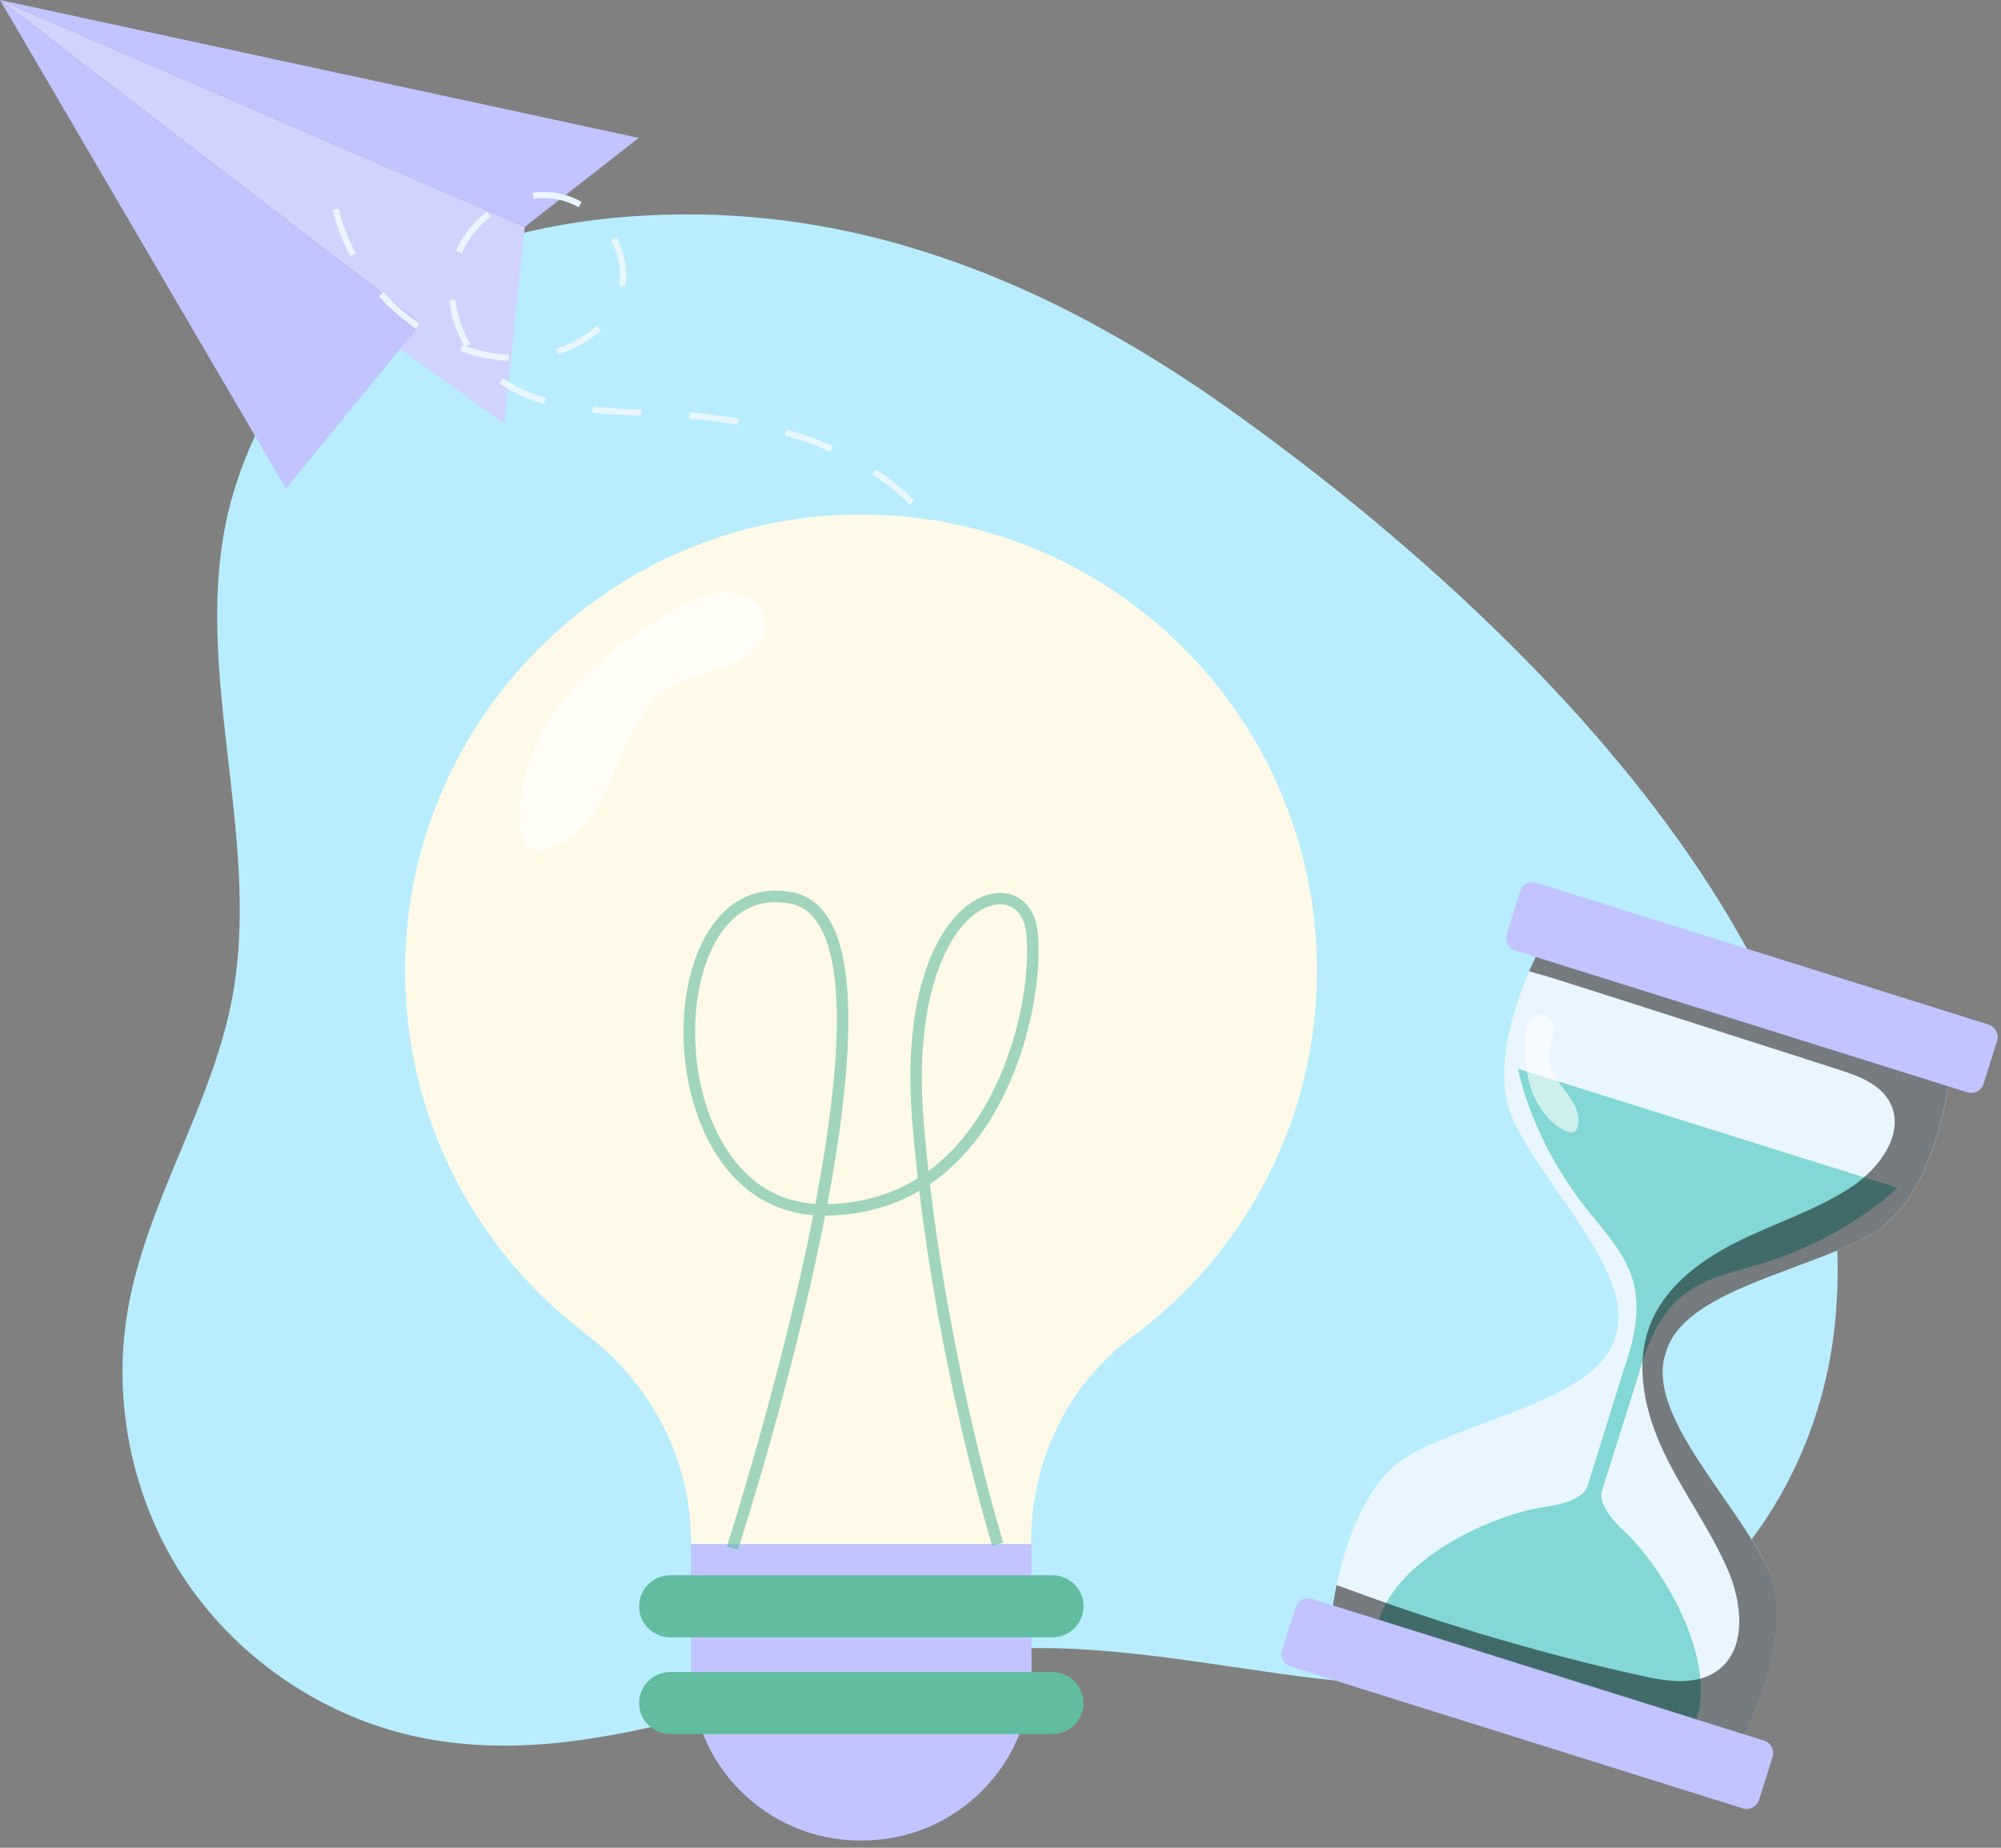 <svg width="196" height="181" viewBox="0 0 196 181" fill="none" xmlns="http://www.w3.org/2000/svg">
<rect x="0" y="0" width="196" height="181" fill="#808080" stroke="none"/>
<path d="M88.588 24.054C80.051 21.588 71.101 20.51 61.645 21.21C44.01 22.517 28.177 30.237 22.835 48.371C18.147 64.28 25.811 81.532 22.731 97.819C20.721 108.418 14.298 117.812 12.495 128.445C10.943 137.633 13.08 147.394 18.354 155.079C23.628 162.764 31.957 168.304 41.091 170.185C60.026 174.085 78.695 162.787 97.986 161.559C108.223 160.906 118.391 163.119 128.57 164.37C138.75 165.608 149.504 165.803 158.776 161.422C170.518 155.87 178.1 143.391 179.64 130.521C183.994 94.114 147.93 59.807 121.022 40.514C110.808 33.184 100.066 27.381 88.588 24.066V24.054Z" fill="#B8EDFF"/>
<path d="M173.197 153.712C176.324 160.454 170.195 171.273 170.195 171.273L130.357 158.778C130.357 158.778 130.495 157.327 130.92 155.276C131.758 151.323 133.697 145.119 137.912 142.642C144.266 138.928 156.287 137.114 158.175 131.11C158.188 131.048 158.213 130.997 158.225 130.935C160.339 124.919 151.358 116.476 148.231 109.721C146.13 105.193 148.206 98.839 149.795 95.15C150.57 93.336 151.233 92.16 151.233 92.16L191.071 104.656C191.071 104.656 189.933 117.039 183.504 120.791C177.087 124.543 164.892 126.357 163.191 132.498C161.077 138.502 170.058 146.958 173.185 153.712H173.197Z" fill="#EAF6FF"/>
<path d="M159.113 150.022C156.136 147.271 156.949 145.92 156.949 145.92L160.451 134.825C162.74 126.432 166.192 125.569 171.933 123.956C180.814 121.442 185.842 116.351 185.842 116.351L167.268 110.522L148.693 104.693C148.693 104.693 149.919 111.748 155.773 118.877C159.55 123.48 161.902 126.157 158.988 134.362L155.535 145.469C155.535 145.469 155.435 147.033 151.42 147.596C146.292 148.321 136.998 152.536 135.072 158.653L150.632 163.531L166.192 168.409C168.106 162.293 162.878 153.512 159.088 149.997L159.113 150.022Z" fill="#83D7D4"/>
<path opacity="0.6" d="M150.008 106.757C150.583 108.408 151.684 109.921 153.235 110.735C153.535 110.897 153.923 111.022 154.223 110.835C154.41 110.722 154.51 110.497 154.56 110.284C154.711 109.671 154.573 109.021 154.31 108.446C153.91 107.557 153.26 106.819 152.697 106.031C152.134 105.243 151.659 104.33 151.696 103.355C151.721 102.617 152.059 101.929 152.134 101.203C152.209 100.478 151.884 99.59 151.171 99.44C150.67 99.34 150.17 99.64 149.87 100.053C149.232 100.941 149.382 102.091 149.407 103.13C149.432 104.355 149.607 105.594 150.008 106.757Z" fill="white"/>
<g style="mix-blend-mode:soft-light" opacity="0.5">
<path d="M173.197 153.712C176.324 160.454 170.195 171.273 170.195 171.273L130.357 158.778C130.357 158.778 130.495 157.327 130.92 155.276C131.346 155.413 131.771 155.576 132.184 155.726C141.502 159.178 151.071 162.005 160.777 164.156C163.291 164.719 166.155 165.157 168.232 163.643C171.159 161.517 170.658 156.989 169.195 153.662C167.456 149.697 164.842 146.182 162.978 142.267C161.115 138.352 160.064 133.737 161.652 129.722C163.141 125.957 166.668 123.368 170.295 121.579C173.935 119.79 177.85 118.552 181.252 116.338C184.092 114.499 186.706 110.947 185.105 107.958C184.129 106.157 181.99 105.381 180.039 104.756C177.025 103.793 174.01 102.829 170.996 101.854C165.743 100.178 160.489 98.489 155.248 96.813C153.422 96.225 151.609 95.65 149.782 95.15C150.558 93.336 151.221 92.16 151.221 92.16L191.059 104.656C191.059 104.656 189.92 117.039 183.491 120.791C177.075 124.543 164.879 126.357 163.178 132.498C161.065 138.502 170.045 146.958 173.172 153.712H173.197Z" fill="black"/>
</g>
<path d="M194.782 100.361L150.491 86.473C149.818 86.262 149.103 86.636 148.892 87.308L147.574 91.509C147.364 92.182 147.738 92.898 148.41 93.108L192.701 106.997C193.373 107.208 194.089 106.833 194.3 106.161L195.617 101.96C195.828 101.288 195.454 100.572 194.782 100.361Z" fill="#C1C4FF"/>
<path d="M172.787 170.506L128.497 156.618C127.824 156.407 127.108 156.781 126.898 157.454L125.58 161.655C125.369 162.327 125.744 163.043 126.416 163.254L170.707 177.142C171.379 177.353 172.095 176.979 172.306 176.307L173.623 172.106C173.834 171.433 173.46 170.717 172.787 170.506Z" fill="#C1C4FF"/>
<path d="M62.565 13.509L0 0L51.395 22.227L62.565 13.509Z" fill="#C1C4FF"/>
<path d="M0 0L51.395 22.227L49.407 41.502L41.251 31.658L0 0Z" fill="#D1D3FF"/>
<path d="M49.407 41.502L35.961 31.858L41.252 31.658L49.407 41.502Z" fill="#D1D3FF"/>
<g style="mix-blend-mode:soft-light" opacity="0.8">
<path d="M49.407 41.502L35.961 31.858L41.252 31.658L49.407 41.502Z" fill="#D1D3FF"/>
</g>
<path d="M0 0L41.251 31.658L28.005 47.868L0 0Z" fill="#C1C4FF"/>
<path d="M32.882 20.515C34.558 27.619 40.674 33.461 47.841 34.824C53.132 35.837 59.749 33.561 60.887 28.295C61.763 24.267 58.598 19.939 54.546 19.214C50.493 18.501 46.203 21.203 44.802 25.08C43.401 28.958 44.764 33.573 47.829 36.325C52.294 40.34 58.961 40.24 64.965 40.528C73.545 40.94 82.551 42.879 88.83 48.733C94.521 54.036 97.185 61.779 99.212 69.296C103.79 86.232 106.216 103.73 106.441 121.267" stroke="#EAF6FF" stroke-width="0.6" stroke-miterlimit="10" stroke-dasharray="4.77 4.77 4.77 4.77 4.77 4.77"/>
<path d="M129 95.065C129 69.351 107.272 48.705 81.166 50.514C58.768 52.066 40.78 70.49 39.731 92.921C39.005 108.308 46.084 122.075 57.339 130.628C63.759 135.507 67.689 142.955 67.689 151.016V151.262H100.997V151.005C100.997 143.167 104.547 135.652 110.845 130.996C121.854 122.868 129 109.804 129 95.065Z" fill="#FFFAE7"/>
<path d="M67.689 151.262H101.041V163.712C101.041 172.857 93.615 180.293 84.46 180.293H84.259C75.114 180.293 67.678 172.868 67.678 163.712V151.262H67.689Z" fill="#C1C4FF"/>
<path d="M103.095 160.384H65.635C63.96 160.384 62.598 159.022 62.598 157.347C62.598 155.672 63.96 154.31 65.635 154.31H103.095C104.77 154.31 106.132 155.672 106.132 157.347C106.132 159.022 104.77 160.384 103.095 160.384Z" fill="#61BCA0"/>
<path d="M103.095 169.863H65.635C63.96 169.863 62.598 168.501 62.598 166.826C62.598 165.151 63.96 163.789 65.635 163.789H103.095C104.77 163.789 106.132 165.151 106.132 166.826C106.132 168.501 104.77 169.863 103.095 169.863Z" fill="#61BCA0"/>
<g opacity="0.6">
<path d="M72.279 151.809L71.207 151.462C71.296 151.183 76.51 134.971 79.659 119.037C75.148 118.702 71.453 116 69.186 111.333C65.881 104.544 66.283 95.087 70.068 90.264C72.033 87.751 74.702 86.78 77.761 87.439C79.246 87.763 80.43 88.689 81.301 90.197C84.192 95.221 83.21 106.443 81.044 117.943C84.349 117.876 87.308 117.028 89.898 115.42C89.697 113.644 89.519 111.824 89.362 110.004C88.648 101.373 90.066 96.114 91.394 93.222C92.935 89.85 95.258 87.707 97.591 87.483C99.78 87.271 101.388 88.812 101.644 91.291C102.18 96.416 100.349 106.521 94.565 112.941C93.493 114.136 92.332 115.152 91.093 116C93.371 135.317 98.216 150.938 98.272 151.105L97.2 151.44C97.145 151.273 92.355 135.842 90.043 116.659C87.33 118.234 84.248 119.049 80.82 119.082C77.761 134.781 72.647 150.67 72.279 151.82V151.809ZM75.975 88.365C74.009 88.365 72.301 89.248 70.95 90.956C67.455 95.4 67.109 104.511 70.191 110.842C71.698 113.935 74.579 117.608 79.86 117.921C82.037 106.554 83.054 95.523 80.307 90.755C79.592 89.516 78.677 88.79 77.504 88.544C76.98 88.432 76.455 88.377 75.963 88.377L75.975 88.365ZM97.971 88.589C97.882 88.589 97.792 88.589 97.692 88.6C93.985 88.946 89.306 95.791 90.479 109.904C90.613 111.523 90.769 113.131 90.948 114.705C91.93 113.979 92.868 113.142 93.728 112.171C99.277 106.007 101.041 96.315 100.517 91.403C100.327 89.638 99.367 88.589 97.96 88.589H97.971Z" fill="#61BCA0"/>
</g>
<path opacity="0.6" d="M55.965 67.531C52.839 71.148 50.751 75.816 50.93 80.594C50.963 81.543 51.186 82.626 52.024 83.062C52.549 83.341 53.207 83.285 53.777 83.118C55.441 82.649 56.803 81.421 57.819 80.025C59.382 77.881 60.231 75.324 61.347 72.924C62.464 70.523 63.971 68.133 66.327 66.916C68.114 65.99 70.201 65.833 72.033 65.007C73.864 64.192 75.516 62.227 74.891 60.318C74.456 59 73.049 58.196 71.675 58.062C68.694 57.772 66.171 59.692 63.759 61.155C60.878 62.897 58.176 64.974 55.965 67.519V67.531Z" fill="white"/>
</svg>
